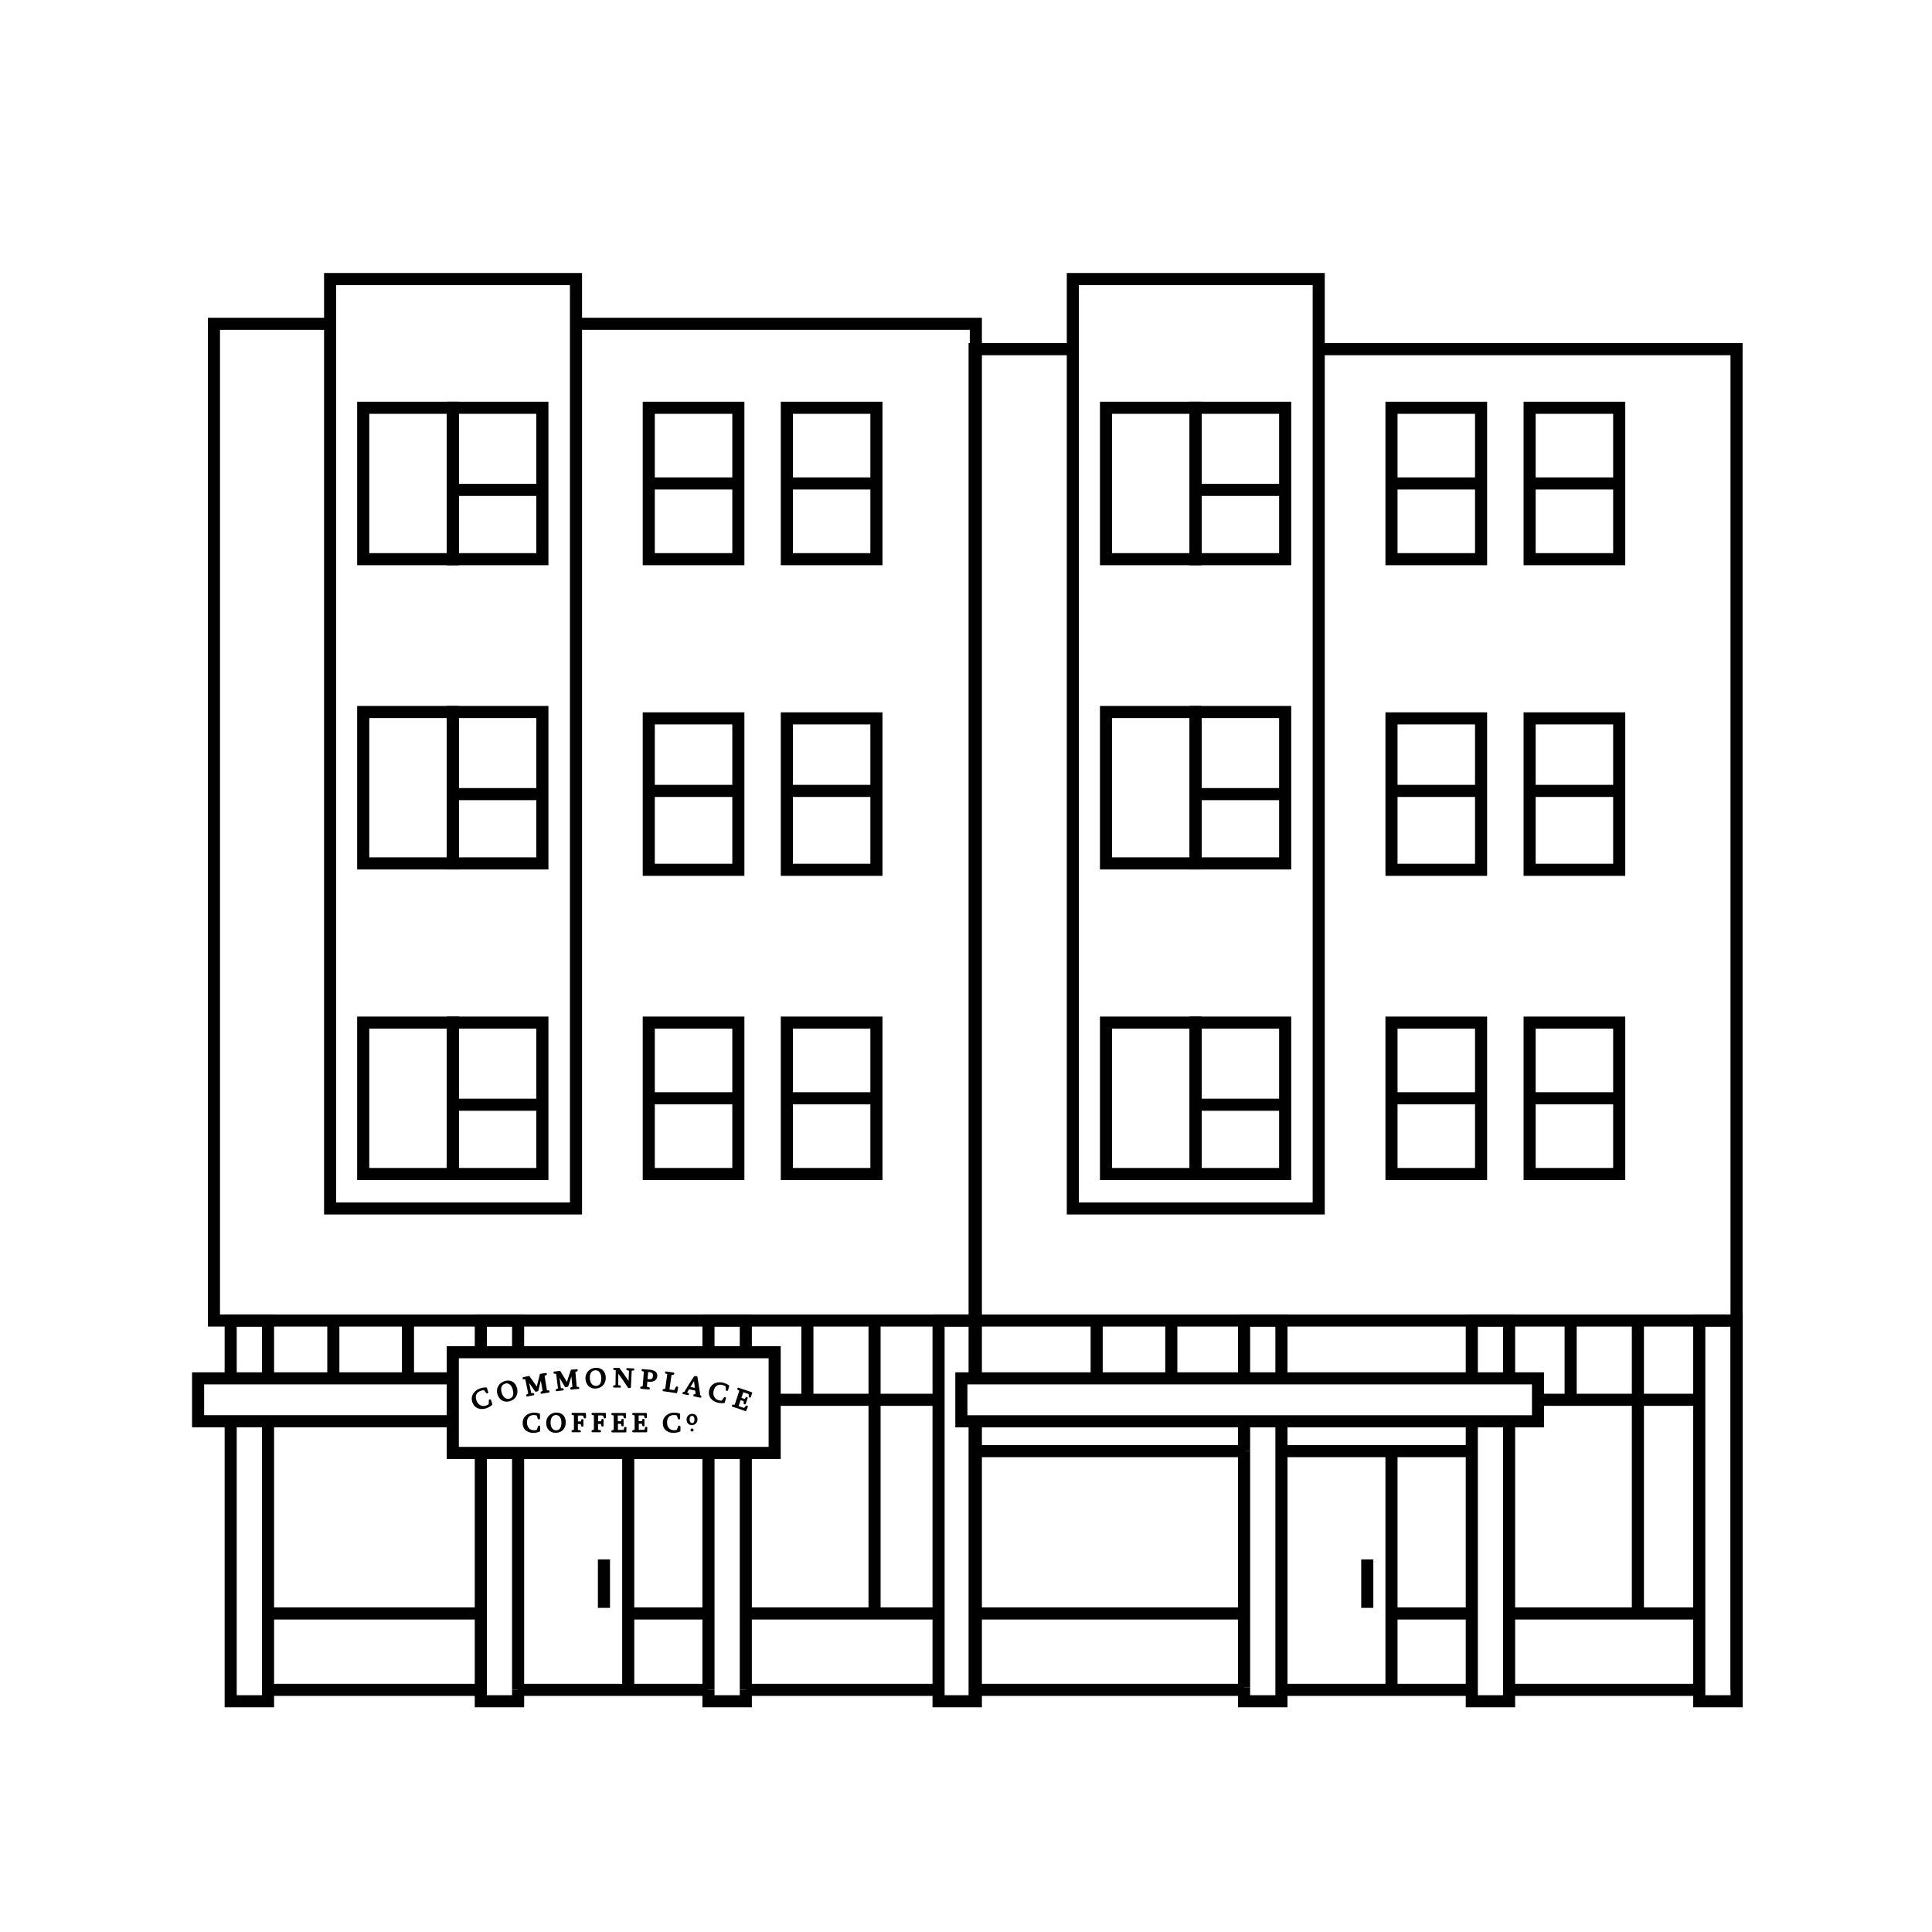 <svg xmlns="http://www.w3.org/2000/svg" xmlns:xlink="http://www.w3.org/1999/xlink" id="Layer_1" x="0px" y="0px" viewBox="0 0 300 300" style="enable-background:new 0 0 300 300;" xml:space="preserve"> <style type="text/css"> .st0{display:none;} .st1{display:inline;} .st2{fill:none;stroke:#231F20;stroke-width:1.641;stroke-miterlimit:10;} .st3{fill-rule:evenodd;clip-rule:evenodd;fill:#FFFFFF;} .st4{display:inline;fill-rule:evenodd;clip-rule:evenodd;fill:none;stroke:#231F20;stroke-width:1.641;stroke-miterlimit:10;} .st5{display:inline;fill:none;stroke:#231F20;stroke-width:1.641;stroke-miterlimit:10;} .st6{fill:none;stroke:#010101;stroke-width:1.966;stroke-miterlimit:10;} .st7{fill-rule:evenodd;clip-rule:evenodd;fill:none;stroke:#010101;stroke-width:1.956;stroke-miterlimit:10;} .st8{fill:none;stroke:#010101;stroke-width:1.956;stroke-miterlimit:10;} .st9{fill:#231F20;} .st10{display:inline;fill:none;stroke:#231F20;stroke-width:1.145;stroke-miterlimit:10;} .st11{fill:none;stroke:#010101;stroke-width:1.879;stroke-miterlimit:10;} .st12{fill:#010101;} </style> <g id="irmc" class="st0"> <g class="st1"> <path class="st2" d="M149.33,216.26"></path> <polyline class="st2" points="149.33,136.82 149.33,126.05 166.96,126.05 166.96,136.82 "></polyline> <path class="st2" d="M166.96,216.81"></path> <polyline class="st2" points="166.96,136.82 166.96,118.26 190.71,118.26 190.71,220.44 "></polyline> <polyline class="st2" points="175.12,152.78 183.63,152.78 183.63,163.17 175.12,163.17 "></polyline> <polyline class="st2" points="153.49,136.82 153.49,131.63 162.5,131.63 162.5,136.82 "></polyline> <polyline class="st2" points="175.12,168.74 183.63,168.74 183.63,179.13 175.12,179.13 "></polyline> <polyline class="st2" points="175.12,184.7 183.63,184.7 183.63,195.09 175.12,195.09 "></polyline> <polyline class="st2" points="41.51,187.97 41.51,136.82 149.33,136.82 "></polyline> <line class="st2" x1="175.12" y1="195.09" x2="175.12" y2="217.61"></line> <line class="st2" x1="175.12" y1="195.77" x2="175.12" y2="203.27"></line> <polyline class="st2" points="162.75,136.82 175.12,136.82 175.12,195.77 "></polyline> <line class="st2" x1="148.37" y1="136.82" x2="162.75" y2="136.82"></line> <line class="st2" x1="94.82" y1="231.47" x2="204.5" y2="231.47"></line> <line class="st2" x1="54.35" y1="231.47" x2="78.4" y2="231.47"></line> <line class="st2" x1="82" y1="257.34" x2="54.35" y2="257.34"></line> <path class="st2" d="M82,257.34"></path> <line class="st2" x1="214.5" y1="257.34" x2="87.32" y2="257.34"></line> <path class="st2" d="M214.5,257.34"></path> <polyline class="st2" points="221.41,231.47 229.51,231.47 229.51,257.34 219.98,257.34 "></polyline> <path class="st2" d="M223,231.47"></path> <path class="st2" d="M205.74,231.47"></path> <polyline class="st2" points="214.5,257.34 181.16,257.34 181.16,243.71 "></polyline> <polyline class="st2" points="135.04,243.71 135.04,257.34 97.28,257.34 97.28,242.23 131.7,242.23 "></polyline> <polyline class="st2" points="176.61,243.71 176.61,257.34 138.85,257.34 138.85,243.64 "></polyline> <line class="st2" x1="147.83" y1="243.43" x2="147.83" y2="256.7"></line> <line class="st2" x1="166.86" y1="243.43" x2="166.86" y2="256.7"></line> <line class="st2" x1="156.96" y1="243.43" x2="156.96" y2="256.7"></line> <line class="st2" x1="188.72" y1="243.43" x2="188.72" y2="256.7"></line> <line class="st2" x1="207.65" y1="243.43" x2="207.75" y2="256.7"></line> <line class="st2" x1="197.84" y1="243.43" x2="197.84" y2="256.7"></line> <polyline class="st2" points="135.04,243.71 131.7,243.71 131.7,242.23 "></polyline> <line class="st2" x1="138.85" y1="243.71" x2="135.04" y2="243.71"></line> <line class="st2" x1="147.83" y1="243.71" x2="138.85" y2="243.71"></line> <polyline class="st2" points="131.7,242.23 131.7,237.4 214.5,237.4 214.5,243.71 147.83,243.71 "></polyline> <rect x="60.21" y="152.78" class="st2" width="12.33" height="10.39"></rect> <rect x="78.77" y="152.78" class="st2" width="12.33" height="10.39"></rect> <rect x="60.21" y="169.48" class="st2" width="12.33" height="10.39"></rect> <rect x="78.77" y="169.48" class="st2" width="12.33" height="10.39"></rect> <rect x="60.21" y="185.81" class="st2" width="12.33" height="10.39"></rect> <rect x="78.77" y="185.81" class="st2" width="12.33" height="10.39"></rect> <rect x="60.21" y="211.61" class="st2" width="12.33" height="10.39"></rect> <rect x="78.77" y="211.61" class="st2" width="12.33" height="10.39"></rect> <polyline class="st2" points="114.77,219.25 114.77,211.61 127.1,211.61 127.1,217.47 "></polyline> <polyline class="st2" points="133.33,216.81 133.33,211.61 145.65,211.61 145.65,216.3 "></polyline> <polyline class="st2" points="82,257.34 54.35,257.34 54.35,242.23 82,242.23 "></polyline> <path class="st2" d="M82,257.34"></path> <polyline class="st2" points="87.32,242.23 92.11,242.23 92.11,257.34 87.32,257.34 "></polyline> <polyline class="st2" points="54.35,231.47 54.35,265.24 30,265.24 30,187.97 54.35,187.97 54.35,231.47 "></polyline> <rect x="229.51" y="187.97" class="st2" width="40.49" height="72.81"></rect> <rect x="229.51" y="179.88" class="st2" width="22.87" height="8.09"></rect> <rect x="229.51" y="242.23" class="st2" width="40.49" height="15.11"></rect> <polyline class="st2" points="87.32,257.34 87.32,265.24 82,265.24 82,235.27 "></polyline> <line class="st2" x1="87.32" y1="233.51" x2="87.32" y2="257.34"></line> <polyline class="st2" points="219.82,257.34 219.82,265.24 214.5,265.24 214.5,234.23 "></polyline> <line class="st2" x1="219.82" y1="235.93" x2="219.82" y2="257.34"></line> <path class="st2" d="M220.69,231.42c-15.33-9.15-41.38-15.17-70.95-15.17c-0.14,0-0.28,0-0.41,0"></path> <path class="st2" d="M219.82,236.16c2.05,0.82,3.92,1.68,5.59,2.58l1.96-2.55c-1.91-1.66-4.15-3.26-6.67-4.77"></path> <path class="st2" d="M214.5,234.23c1.89,0.62,3.66,1.26,5.32,1.92"></path> <path class="st2" d="M204.31,231.42c3.67,0.86,7.07,1.8,10.18,2.81"></path> <path class="st2" d="M175.12,226.97c10.81,0.94,20.7,2.47,29.19,4.46"></path> <path class="st2" d="M166.86,226.37c2.8,0.16,5.56,0.36,8.26,0.59"></path> <path class="st2" d="M149.33,225.89c0.14,0,0.28,0,0.41,0c5.86,0,11.59,0.17,17.12,0.48"></path> <path class="st2" d="M87.32,233.51c15.5-4.66,37.54-7.58,62.01-7.61"></path> <path class="st2" d="M82,235.27c1.67-0.61,3.45-1.2,5.32-1.76"></path> <path class="st2" d="M149.33,216.26c-33.77,0.06-62.9,7.98-76.61,19.42l1.95,2.75c2.15-1.11,4.6-2.17,7.33-3.16"></path> <line class="st2" x1="136.89" y1="234.56" x2="136.89" y2="238.77"></line> <line class="st2" x1="150.91" y1="234.56" x2="150.91" y2="238.77"></line> <line class="st2" x1="143.9" y1="234.56" x2="143.9" y2="238.77"></line> <line class="st2" x1="157.35" y1="234.56" x2="157.35" y2="238.77"></line> <line class="st2" x1="171.37" y1="234.56" x2="171.37" y2="238.77"></line> <line class="st2" x1="164.36" y1="234.56" x2="164.36" y2="238.77"></line> <line class="st2" x1="177.47" y1="234.56" x2="177.47" y2="238.77"></line> <line class="st2" x1="191.48" y1="234.56" x2="191.48" y2="238.77"></line> <line class="st2" x1="184.48" y1="234.56" x2="184.48" y2="238.77"></line> <line class="st2" x1="196.93" y1="234.56" x2="196.93" y2="238.77"></line> <line class="st2" x1="203.04" y1="234.56" x2="203.04" y2="238.77"></line> <line class="st2" x1="210.05" y1="234.56" x2="210.05" y2="238.77"></line> <line class="st2" x1="106.36" y1="242.23" x2="106.36" y2="256.7"></line> <line class="st2" x1="74.03" y1="242.23" x2="74.03" y2="256.7"></line> <line class="st2" x1="63.4" y1="242.23" x2="63.4" y2="256.7"></line> <line class="st2" x1="125.39" y1="242.23" x2="125.39" y2="256.7"></line> <line class="st2" x1="115.48" y1="242.23" x2="115.48" y2="256.7"></line> <rect x="114.77" y="152.78" class="st2" width="12.33" height="10.39"></rect> <rect x="133.33" y="152.78" class="st2" width="12.33" height="10.39"></rect> <rect x="114.77" y="169.48" class="st2" width="12.33" height="10.39"></rect> <rect x="133.33" y="169.48" class="st2" width="12.33" height="10.39"></rect> <rect x="114.77" y="185.81" class="st2" width="12.33" height="10.39"></rect> <rect x="133.33" y="185.81" class="st2" width="12.33" height="10.39"></rect> <rect x="35.34" y="196.21" class="st2" width="12.33" height="10.39"></rect> <rect x="35.34" y="213.28" class="st2" width="12.33" height="10.39"></rect> <rect x="35.34" y="230.35" class="st2" width="12.33" height="10.39"></rect> <rect x="35.34" y="247.43" class="st2" width="12.33" height="10.39"></rect> <line class="st2" x1="229.51" y1="249.47" x2="270" y2="249.47"></line> <line class="st2" x1="249.76" y1="242.23" x2="249.76" y2="256.7"></line> <line class="st2" x1="235.99" y1="242.23" x2="235.99" y2="249.47"></line> <line class="st2" x1="242.3" y1="242.23" x2="242.3" y2="249.47"></line> <line class="st2" x1="255.66" y1="242.23" x2="255.66" y2="248.82"></line> <line class="st2" x1="262.71" y1="242.23" x2="262.71" y2="249.47"></line> <line class="st2" x1="229.51" y1="245.52" x2="270" y2="245.52"></line> </g> <g class="st1"> <line class="st2" x1="191.4" y1="217.61" x2="229.64" y2="217.61"></line> <line class="st3" x1="191.4" y1="217.61" x2="229.64" y2="217.61"></line> </g> <polyline class="st4" points="190.71,136.82 202.87,136.82 202.87,146.85 190.71,146.85 "></polyline> <polyline class="st4" points="205.74,146.85 202.87,146.85 202.87,217.61 "></polyline> <line class="st4" x1="196.79" y1="146.85" x2="196.79" y2="217.61"></line> <line class="st4" x1="197.84" y1="222.2" x2="229.51" y2="222.2"></line> <line class="st4" x1="213.02" y1="227.5" x2="229.51" y2="227.5"></line> <line class="st5" x1="222.95" y1="222.39" x2="222.95" y2="227.17"></line> <line class="st5" x1="215.3" y1="222.39" x2="215.3" y2="227.17"></line> <line class="st5" x1="207.65" y1="222.39" x2="207.65" y2="225.26"></line> <line class="st5" x1="190.44" y1="155.46" x2="202.87" y2="155.46"></line> <line class="st5" x1="190.44" y1="164.22" x2="202.87" y2="164.22"></line> <line class="st5" x1="190.44" y1="172.99" x2="202.87" y2="172.99"></line> <line class="st5" x1="190.44" y1="181.75" x2="202.87" y2="181.75"></line> <line class="st5" x1="190.44" y1="190.52" x2="202.87" y2="190.52"></line> <line class="st5" x1="190.44" y1="199.28" x2="202.87" y2="199.28"></line> <line class="st5" x1="190.44" y1="208.05" x2="202.87" y2="208.05"></line> <line class="st5" x1="220.08" y1="231.1" x2="221.99" y2="231.1"></line> </g> <g id="campus_edge" class="st0"> <g class="st1"> <rect x="31.36" y="109.97" class="st6" width="234.93" height="155.67"></rect> <polyline class="st6" points="95.27,192.33 95.27,166.29 114.05,166.29 114.05,185.62 "></polyline> <polyline class="st6" points="184.32,185.62 184.32,166.29 203.1,166.29 203.1,192.16 "></polyline> <polyline class="st6" points="70.83,206.03 70.83,201.3 149.14,173.56 227.45,201.3 227.45,206.03 "></polyline> <polyline class="st6" points="70.83,206.03 149.14,178.63 227.45,206.03 "></polyline> <g> <line class="st6" x1="70.83" y1="206.03" x2="227.45" y2="206.03"></line> </g> <path class="st7" d="M67.11,206.03H31.36v8.31c4.54-0.59,9.18-0.81,13.93-0.63c7.06,0,13.92,0.74,20.55,2.13h1.27"></path> <rect x="31.36" y="201.13" class="st7" width="39.47" height="4.9"></rect> <rect x="227.45" y="201.13" class="st7" width="38.84" height="4.9"></rect> <path class="st7" d="M230.78,215.84c7.08-1.7,14.42-2.42,22.04-2.13c4.58,0,9.07,0.31,13.47,0.91v-8.59h-35.97"></path> <rect x="67.11" y="206.03" class="st7" width="5.75" height="13.53"></rect> <rect x="67.11" y="219.56" class="st7" width="5.75" height="46.07"></rect> <rect x="224.57" y="219.56" class="st7" width="5.75" height="46.07"></rect> <rect x="224.57" y="206.03" class="st7" width="5.75" height="13.53"></rect> <line class="st6" x1="149.14" y1="178.63" x2="149.14" y2="205.7"></line> <line class="st6" x1="154.88" y1="180.75" x2="154.88" y2="205.7"></line> <line class="st6" x1="160.63" y1="182.65" x2="160.63" y2="205.7"></line> <line class="st6" x1="166.37" y1="184.32" x2="166.37" y2="205.7"></line> <line class="st6" x1="172.11" y1="186.43" x2="172.11" y2="205.7"></line> <line class="st6" x1="177.86" y1="188.5" x2="177.86" y2="205.7"></line> <line class="st6" x1="183.6" y1="190.22" x2="183.6" y2="205.7"></line> <line class="st6" x1="189.35" y1="192.32" x2="189.35" y2="205.7"></line> <line class="st6" x1="195.09" y1="194.99" x2="195.09" y2="205.7"></line> <line class="st6" x1="200.83" y1="197.1" x2="200.83" y2="205.7"></line> <line class="st6" x1="206.58" y1="198.9" x2="206.58" y2="205.7"></line> <line class="st6" x1="212.32" y1="201.13" x2="212.32" y2="205.7"></line> <line class="st6" x1="218.06" y1="203.07" x2="218.06" y2="205.7"></line> <line class="st6" x1="143.68" y1="180.75" x2="143.68" y2="205.7"></line> <line class="st6" x1="137.94" y1="182.65" x2="137.94" y2="205.7"></line> <line class="st6" x1="132.19" y1="184.32" x2="132.19" y2="205.7"></line> <line class="st6" x1="126.45" y1="186.43" x2="126.45" y2="205.7"></line> <line class="st6" x1="120.71" y1="188.5" x2="120.71" y2="205.7"></line> <line class="st6" x1="114.96" y1="190.22" x2="114.96" y2="205.7"></line> <line class="st6" x1="109.22" y1="192.32" x2="109.22" y2="205.7"></line> <line class="st6" x1="103.48" y1="194.99" x2="103.48" y2="205.7"></line> <line class="st6" x1="97.73" y1="197.1" x2="97.73" y2="205.7"></line> <line class="st6" x1="91.99" y1="198.9" x2="91.99" y2="205.7"></line> <line class="st6" x1="86.25" y1="201.13" x2="86.25" y2="205.7"></line> <line class="st6" x1="80.5" y1="203.07" x2="80.5" y2="205.7"></line> <line class="st6" x1="230.59" y1="153.09" x2="266.29" y2="153.09"></line> <line class="st6" x1="215.99" y1="153.09" x2="227.45" y2="153.09"></line> <line class="st6" x1="141.4" y1="153.09" x2="158.72" y2="153.09"></line> <line class="st6" x1="70.54" y1="153.09" x2="84.21" y2="153.09"></line> <line class="st6" x1="31.36" y1="153.09" x2="67.55" y2="153.09"></line> <line class="st6" x1="230.91" y1="155.89" x2="266.29" y2="155.89"></line> <line class="st6" x1="70.54" y1="155.89" x2="227.45" y2="155.89"></line> <line class="st6" x1="31.36" y1="155.89" x2="67.37" y2="155.89"></line> <rect x="28.55" y="106.92" class="st6" width="240" height="3.04"></rect> <rect x="67.37" y="109.97" class="st6" width="3.47" height="91.16"></rect> <rect x="227.45" y="109.97" class="st6" width="3.47" height="91.16"></rect> <rect x="79.87" y="222.1" class="st7" width="73.89" height="43.53"></rect> <rect x="170.08" y="225.15" class="st7" width="40" height="27.33"></rect> <rect x="31.36" y="225.15" class="st7" width="27.48" height="27.33"></rect> <rect x="238.81" y="225.15" class="st7" width="27.48" height="27.33"></rect> <rect x="84.21" y="227.01" class="st7" width="18.41" height="33.28"></rect> <rect x="128.69" y="227.01" class="st7" width="18.41" height="33.28"></rect> <rect x="106.42" y="227.01" class="st7" width="18.41" height="33.28"></rect> <line class="st8" x1="84.21" y1="243.65" x2="102.63" y2="243.65"></line> <line class="st8" x1="106.45" y1="243.65" x2="124.86" y2="243.65"></line> <line class="st8" x1="95.44" y1="178.97" x2="114.05" y2="178.97"></line> <rect x="37.62" y="166.29" class="st6" width="18.77" height="29.43"></rect> <line class="st8" x1="37.79" y1="178.97" x2="56.4" y2="178.97"></line> <line class="st8" x1="184.23" y1="178.97" x2="202.84" y2="178.97"></line> <rect x="240.64" y="166.29" class="st6" width="18.77" height="29.43"></rect> <line class="st8" x1="240.55" y1="178.97" x2="259.16" y2="178.97"></line> <rect x="84.21" y="109.97" class="st6" width="57.18" height="45.92"></rect> <line class="st8" x1="135.23" y1="132.6" x2="141.4" y2="132.6"></line> <line class="st8" x1="108.72" y1="132.6" x2="116.62" y2="132.6"></line> <line class="st8" x1="84.05" y1="132.6" x2="90.11" y2="132.6"></line> <line class="st8" x1="135.23" y1="128" x2="141.4" y2="128"></line> <line class="st8" x1="108.47" y1="128" x2="116.46" y2="128"></line> <line class="st8" x1="84.05" y1="128" x2="138.98" y2="128"></line> <line class="st8" x1="135.23" y1="123.41" x2="141.4" y2="123.41"></line> <line class="st8" x1="108.72" y1="123.41" x2="116.62" y2="123.41"></line> <line class="st8" x1="84.05" y1="123.41" x2="90.11" y2="123.41"></line> <line class="st8" x1="135.23" y1="118.81" x2="141.4" y2="118.81"></line> <line class="st8" x1="108.72" y1="118.81" x2="116.46" y2="118.81"></line> <line class="st8" x1="84.05" y1="118.81" x2="90.11" y2="118.81"></line> <line class="st8" x1="84.05" y1="114.21" x2="141.4" y2="114.21"></line> <line class="st8" x1="135.23" y1="137.2" x2="141.4" y2="137.2"></line> <line class="st8" x1="109.03" y1="137.2" x2="116.62" y2="137.2"></line> <line class="st8" x1="84.05" y1="137.2" x2="90.11" y2="137.2"></line> <line class="st8" x1="135.23" y1="141.8" x2="141.4" y2="141.8"></line> <line class="st8" x1="108.72" y1="141.8" x2="116.46" y2="141.8"></line> <line class="st8" x1="84.05" y1="141.8" x2="90.11" y2="141.8"></line> <line class="st8" x1="84.05" y1="146.4" x2="141.4" y2="146.4"></line> <line class="st8" x1="84.05" y1="151" x2="141.4" y2="151"></line> <rect x="89.95" y="115.04" class="st8" width="18.77" height="29.43"></rect> <rect x="116.46" y="115.04" class="st8" width="18.77" height="29.43"></rect> <rect x="158.72" y="109.97" class="st6" width="57.18" height="45.92"></rect> <line class="st8" x1="209.74" y1="132.6" x2="215.99" y2="132.6"></line> <line class="st8" x1="183.23" y1="132.6" x2="190.97" y2="132.6"></line> <line class="st8" x1="158.64" y1="132.6" x2="164.45" y2="132.6"></line> <line class="st8" x1="158.64" y1="128" x2="215.99" y2="128"></line> <line class="st8" x1="209.74" y1="123.41" x2="215.99" y2="123.41"></line> <line class="st8" x1="183.03" y1="123.41" x2="191.13" y2="123.41"></line> <path class="st8" d="M183.03,123.41"></path> <line class="st8" x1="158.64" y1="123.41" x2="163.85" y2="123.41"></line> <line class="st8" x1="209.74" y1="118.81" x2="215.99" y2="118.81"></line> <line class="st8" x1="183.03" y1="118.81" x2="190.97" y2="118.81"></line> <line class="st8" x1="158.64" y1="118.81" x2="163.85" y2="118.81"></line> <line class="st8" x1="158.64" y1="114.21" x2="215.99" y2="114.21"></line> <line class="st8" x1="209.74" y1="137.2" x2="215.99" y2="137.2"></line> <line class="st8" x1="183.23" y1="137.2" x2="191.13" y2="137.2"></line> <line class="st8" x1="158.64" y1="137.2" x2="164.45" y2="137.2"></line> <line class="st8" x1="209.74" y1="141.8" x2="215.99" y2="141.8"></line> <line class="st8" x1="183.23" y1="141.8" x2="190.97" y2="141.8"></line> <line class="st8" x1="158.64" y1="141.8" x2="164.45" y2="141.8"></line> <line class="st8" x1="158.64" y1="146.4" x2="215.99" y2="146.4"></line> <line class="st8" x1="158.64" y1="151" x2="215.99" y2="151"></line> <polyline class="st8" points="183.23,132.6 183.23,144.47 164.45,144.47 164.45,132.6 "></polyline> <line class="st8" x1="183.23" y1="123.41" x2="183.23" y2="132.6"></line> <polyline class="st8" points="164.45,123.41 164.45,115.04 183.23,115.04 183.23,123.41 "></polyline> <line class="st8" x1="164.45" y1="132.6" x2="164.45" y2="123.41"></line> <line class="st8" x1="164.62" y1="127.72" x2="183.23" y2="127.72"></line> <polyline class="st8" points="209.74,132.6 209.74,144.47 190.97,144.47 190.97,132.6 "></polyline> <line class="st8" x1="209.74" y1="123.41" x2="209.74" y2="132.6"></line> <polyline class="st8" points="190.97,123.41 190.97,115.04 209.74,115.04 209.74,123.41 "></polyline> <line class="st8" x1="190.97" y1="132.6" x2="190.97" y2="123.41"></line> <line class="st8" x1="191.13" y1="127.72" x2="209.74" y2="127.72"></line> <line class="st8" x1="52.41" y1="225.15" x2="52.41" y2="252.48"></line> <line class="st8" x1="44.99" y1="225.15" x2="44.99" y2="252.48"></line> <line class="st8" x1="37.57" y1="225.15" x2="37.57" y2="252.48"></line> <line class="st8" x1="260.17" y1="225.15" x2="260.17" y2="252.48"></line> <line class="st8" x1="252.75" y1="225.15" x2="252.75" y2="252.48"></line> <line class="st8" x1="245.33" y1="225.15" x2="245.33" y2="252.48"></line> <line class="st8" x1="59.02" y1="233.77" x2="31.36" y2="233.77"></line> <line class="st8" x1="59.02" y1="242.6" x2="31.36" y2="242.6"></line> <line class="st8" x1="266.54" y1="233.77" x2="238.89" y2="233.77"></line> <line class="st8" x1="266.54" y1="242.6" x2="238.89" y2="242.6"></line> <line class="st6" x1="170.08" y1="236.31" x2="210.09" y2="236.31"></line> </g> <g class="st1"> <path class="st9" d="M152.7,189.24c0.12-0.48-0.2-0.53-0.47-0.46c-0.27,0.07-2.46,0.4-3.16,2.71c-0.25,0.82,0.16,1.6-0.16,1.84 c-0.54,0.4-1.06-1.42-1.67-1.16c-0.44,0.18-0.76,2.65,0.56,4.32c0.96,1.22,3.11,2.02,3.58,1.51c0.46-0.52-1.43-1.38-1.39-1.97 c0.03-0.53,0.29-0.13,0.43-0.76c0.18-0.83,1.53,0.79,2.12,0.19c0.29-0.29-0.59-1.11-0.22-1.48c0.19-0.19,1.34,0.47,1.58,1.91 c0.17,1.02,0.94,0.9,1.32,0.19c0.61-1.11,0.78-2.93,0.04-4.51c-0.34-0.73-0.69-0.67-0.86-0.17s-0.2,1.22-0.49,1.31 C153.45,192.85,152.15,191.43,152.7,189.24L152.7,189.24z"></path> <path class="st9" d="M149.45,203.34c4.29,0,8.09-2.51,9.74-6.18l0,0c0.04-0.09,0.07-0.18,0.07-0.28c0-0.38-0.31-0.68-0.68-0.68 c-0.29,0-0.53,0.18-0.63,0.43l0,0c-1.29,2.42-4.51,3.88-6.65,3.88c-3.97,0-7.54-3.51-7.54-8.14c0-4.63,3.57-8.38,7.54-8.38 c0.74,0,1.07,0.13,1.18,0.13c0.38,0,0.68-0.31,0.68-0.68c0-0.27-0.16-0.49-0.38-0.61l0,0c0,0-0.01,0-0.01-0.01 c-0.02-0.01-0.04-0.01-0.06-0.02c-0.97-0.42-2.17-0.56-3.24-0.56c-5.83,0-10.55,4.72-10.55,10.55S143.62,203.34,149.45,203.34 L149.45,203.34z"></path> <path class="st9" d="M154.73,184.86c0.26,0.37,0.41,0.6,0.22,1.06v0.01c-0.14,0.23-0.22,0.48-0.22,0.76 c0,0.81,0.66,1.47,1.47,1.47c0.81,0,1.47-0.66,1.47-1.47c0,0,0-1.98-2.15-2.91c0,0-0.01-0.01-0.01-0.01c0,0,0,0,0,0l0,0 c-0.08-0.03-0.16-0.05-0.26-0.05c-0.38,0-0.68,0.31-0.68,0.68C154.56,184.58,154.63,184.73,154.73,184.86L154.73,184.86 L154.73,184.86z"></path> </g> </g> <g class="st0"> <path class="st10" d="M250.84,221.47h17.3c0,0-11.44-23.65-23.65-31.66c-12.21-8.01-16.78-17.17-37-12.21s-23.18-5.34-34.1-0.76 c-10.92,4.58-23.88,25.18-41.81,17.93S104.11,181.8,90,186.38s-23.65,16.78-33.19,15.64s-26.7,19.45-26.7,19.45h19.22"></path> <path class="st10" d="M254.9,221.33c-5.77-8.78-20.14-27.32-47.3-43.92"></path> <path class="st10" d="M233.34,214.56c-8.22-10.27-22.97-24.84-47.28-37.41"></path> <path class="st10" d="M184.39,214.56c-7.69-10.01-16.92-18.75-27.37-25.88"></path> <path class="st10" d="M165.98,209.56c-4.36-4.78-10.08-10.03-17.59-15.39"></path> <path class="st10" d="M130.59,209.56c7.57-3.56,16.18-6.79,25.57-8.95"></path> <path class="st10" d="M220.03,214.46c-13.92-15.23-30.83-27.47-49.71-35.95"></path> <path class="st10" d="M103.21,209.7c9.91-4.95,22.44-9.93,37.34-13.31"></path> <path class="st10" d="M76.64,193.17c11.08,3.01,23.65,7.19,34.58,12.79"></path> <path class="st10" d="M100.92,210.86"></path> <path class="st10" d="M69.08,197.66c10.42,2.49,20.42,6.51,29.67,11.91"></path> <path class="st10" d="M70.43,209.97c-5.93-1.78-13.37-4.05-22.35-5.07"></path> <path class="st10" d="M56.19,210.86c-5.06-1.02-10.1-1.56-14.46-1.17"></path> <path class="st10" d="M128.43,199.97c0,0-8.52-7.79-36.69-14.1"></path> <line class="st10" x1="177.41" y1="235.91" x2="176.81" y2="235.91"></line> <polyline class="st10" points="177.41,232.61 257.99,232.61 257.99,235.91 177.41,235.91 "></polyline> <polyline class="st10" points="184.01,214.56 246.29,214.56 257.99,232.35 177.25,232.35 "></polyline> <line class="st10" x1="170.9" y1="214.56" x2="184.01" y2="214.56"></line> <polyline class="st10" points="48.32,261.55 48.32,231.06 177.25,231.06 177.25,260.43 "></polyline> <line class="st10" x1="78.29" y1="263.32" x2="50.35" y2="263.32"></line> <line class="st10" x1="110.53" y1="263.32" x2="80.74" y2="263.32"></line> <line class="st10" x1="144.92" y1="263.32" x2="112.78" y2="263.32"></line> <line class="st10" x1="175.22" y1="263.32" x2="147" y2="263.32"></line> <path class="st10" d="M167.33,250.13"></path> <line class="st10" x1="147" y1="250.13" x2="154.36" y2="250.13"></line> <path class="st10" d="M147,250.13"></path> <line class="st10" x1="137.57" y1="250.13" x2="144.92" y2="250.13"></line> <line class="st10" x1="112.78" y1="250.13" x2="120.03" y2="250.13"></line> <line class="st10" x1="103.63" y1="250.13" x2="110.53" y2="250.13"></line> <path class="st10" d="M103.63,250.13"></path> <line class="st10" x1="80.96" y1="250.13" x2="86.08" y2="250.13"></line> <path class="st10" d="M80.96,250.13"></path> <line class="st10" x1="76.01" y1="250.13" x2="78.71" y2="250.13"></line> <path class="st10" d="M76.01,250.13"></path> <line class="st10" x1="50.35" y1="250.13" x2="53.33" y2="250.13"></line> <line class="st10" x1="176.79" y1="223.54" x2="177.86" y2="214.46"></line> <rect x="48.32" y="231.06" class="st10" width="128.93" height="3.2"></rect> <path class="st10" d="M199.87,260.43"></path> <line class="st10" x1="228.14" y1="260.43" x2="201.84" y2="260.43"></line> <line class="st10" x1="252.65" y1="260.43" x2="230.17" y2="260.43"></line> <polyline class="st10" points="199.87,260.43 177.25,260.43 177.25,235.92 254.68,235.92 254.68,258.36 "></polyline> <line class="st10" x1="230.17" y1="246.54" x2="252.65" y2="246.54"></line> <path class="st10" d="M230.17,246.54"></path> <line class="st10" x1="202.19" y1="246.54" x2="228.14" y2="246.54"></line> <path class="st10" d="M202.19,246.54"></path> <polyline class="st10" points="199.87,260.43 177.25,260.43 177.25,246.54 199.87,246.54 "></polyline> <line class="st10" x1="252.65" y1="260.43" x2="201.84" y2="260.43"></line> <rect x="45.39" y="227.75" class="st10" width="134.02" height="3.3"></rect> <polyline class="st10" points="170.84,214.46 179.41,227.49 45.39,227.49 57.09,209.7 167.71,209.7 170.84,214.46 "></polyline> <polygon class="st10" points="80.86,237.33 78.71,237.33 76.66,234.59 82.91,234.59 "></polygon> <rect x="78.71" y="237.33" class="st10" width="2.03" height="28.25"></rect> <polygon class="st10" points="147.07,237.33 144.92,237.33 142.87,234.59 149.12,234.59 "></polygon> <polygon class="st10" points="230.23,238.91 228.08,238.91 226.02,236.17 232.28,236.17 "></polygon> <rect x="144.92" y="237.33" class="st10" width="2.03" height="28.25"></rect> <polygon class="st10" points="112.68,237.33 110.53,237.33 108.48,234.59 114.73,234.59 "></polygon> <rect x="110.53" y="237.33" class="st10" width="2.03" height="28.25"></rect> <polyline class="st10" points="48.32,237.33 50.35,237.33 50.35,265.58 48.32,265.58 48.32,250.13 "></polyline> <rect x="175.22" y="237.33" class="st10" width="2.03" height="28.25"></rect> <line class="st10" x1="52.32" y1="234.26" x2="50.35" y2="237.33"></line> <line class="st10" x1="172.86" y1="234.26" x2="175.22" y2="237.33"></line> <polyline class="st10" points="254.68,259.23 254.68,263.32 252.65,263.32 252.65,238.86 254.68,238.86 254.68,259.23 "></polyline> <rect x="228.14" y="238.86" class="st10" width="2.03" height="24.46"></rect> <polygon class="st10" points="201.96,238.91 199.81,238.91 197.76,236.17 204.01,236.17 "></polygon> <rect x="199.87" y="238.86" class="st10" width="2.03" height="24.46"></rect> <line class="st10" x1="250.29" y1="235.79" x2="252.65" y2="238.86"></line> <rect x="120.03" y="238.69" class="st10" width="17.55" height="13.92"></rect> <rect x="86.08" y="238.69" class="st10" width="17.55" height="13.92"></rect> <rect x="154.36" y="238.69" class="st10" width="12.97" height="24.41"></rect> <rect x="53.33" y="238.69" class="st10" width="22.68" height="24.41"></rect> <line class="st10" x1="128.8" y1="238.69" x2="128.8" y2="252.23"></line> <line class="st10" x1="94.85" y1="238.69" x2="94.85" y2="252.61"></line> <rect x="56.71" y="242.31" class="st10" width="6.36" height="5.15"></rect> <rect x="66.24" y="242.31" class="st10" width="6.36" height="5.15"></rect> <rect x="157.22" y="241.74" class="st10" width="7.25" height="13.35"></rect> <line class="st10" x1="53.85" y1="227.49" x2="62.89" y2="209.7"></line> <line class="st10" x1="62.89" y1="227.49" x2="70.53" y2="209.7"></line> <line class="st10" x1="71.93" y1="227.49" x2="78.18" y2="209.7"></line> <line class="st10" x1="80.96" y1="227.49" x2="85.83" y2="209.7"></line> <line class="st10" x1="90" y1="227.49" x2="93.47" y2="209.7"></line> <line class="st10" x1="99.03" y1="227.49" x2="101.12" y2="209.7"></line> <line class="st10" x1="108.07" y1="227.49" x2="108.77" y2="209.7"></line> <line class="st10" x1="117.11" y1="227.49" x2="116.41" y2="209.7"></line> <line class="st10" x1="126.15" y1="227.49" x2="124.06" y2="209.7"></line> <line class="st10" x1="135.19" y1="227.49" x2="131.71" y2="209.7"></line> <line class="st10" x1="144.22" y1="227.49" x2="139.36" y2="209.7"></line> <line class="st10" x1="153.26" y1="227.49" x2="147" y2="209.7"></line> <line class="st10" x1="162.3" y1="227.49" x2="154.65" y2="209.7"></line> <line class="st10" x1="171.33" y1="227.49" x2="162.3" y2="209.7"></line> <line class="st10" x1="184.81" y1="232.26" x2="185.51" y2="214.46"></line> <line class="st10" x1="193.85" y1="232.26" x2="193.15" y2="214.46"></line> <line class="st10" x1="202.89" y1="232.26" x2="200.8" y2="214.46"></line> <line class="st10" x1="211.93" y1="232.26" x2="208.45" y2="214.46"></line> <line class="st10" x1="220.96" y1="232.26" x2="216.09" y2="214.46"></line> <line class="st10" x1="230" y1="232.26" x2="223.74" y2="214.46"></line> <line class="st10" x1="239.03" y1="232.26" x2="231.39" y2="214.46"></line> <line class="st10" x1="248.07" y1="232.26" x2="239.03" y2="214.46"></line> </g> <g> <line class="st11" x1="74.66" y1="262.4" x2="42.03" y2="262.4"></line> <line class="st11" x1="110.01" y1="262.4" x2="80.45" y2="262.4"></line> <line class="st11" x1="145.74" y1="262.4" x2="115.81" y2="262.4"></line> <polyline class="st11" points="89.44,50.28 151.53,50.28 151.53,205.05 33.22,205.05 33.22,50.28 51.26,50.28 "></polyline> <polyline class="st11" points="151.34,214.03 151.34,54.22 166.59,54.22 "></polyline> <polyline class="st11" points="193.18,262.4 151.34,262.4 151.34,220.69 "></polyline> <line class="st11" x1="227.96" y1="262.4" x2="198.98" y2="262.4"></line> <line class="st11" x1="263.86" y1="262.4" x2="234.33" y2="262.4"></line> <path class="st11" d="M263.86,262.4"></path> <polyline class="st11" points="204.77,54.22 269.65,54.22 269.65,262.4 "></polyline> <rect x="51.26" y="43.33" class="st11" width="38.18" height="144.32"></rect> <rect x="100.74" y="63.32" class="st11" width="13.91" height="23.51"></rect> <rect x="122.18" y="63.32" class="st11" width="13.91" height="23.51"></rect> <rect x="56.4" y="63.32" class="st11" width="13.91" height="23.51"></rect> <rect x="70.31" y="63.32" class="st11" width="13.91" height="23.51"></rect> <rect x="100.74" y="111.55" class="st11" width="13.91" height="23.51"></rect> <rect x="122.18" y="111.55" class="st11" width="13.91" height="23.51"></rect> <rect x="100.74" y="158.79" class="st11" width="13.91" height="23.51"></rect> <rect x="122.18" y="158.79" class="st11" width="13.91" height="23.51"></rect> <line class="st11" x1="70.31" y1="76.07" x2="84.22" y2="76.07"></line> <rect x="56.4" y="110.56" class="st11" width="13.91" height="23.51"></rect> <rect x="70.31" y="110.56" class="st11" width="13.91" height="23.51"></rect> <line class="st11" x1="70.31" y1="123.31" x2="84.22" y2="123.31"></line> <rect x="56.4" y="158.79" class="st11" width="13.91" height="23.51"></rect> <rect x="70.31" y="158.79" class="st11" width="13.91" height="23.51"></rect> <line class="st11" x1="70.31" y1="171.54" x2="84.22" y2="171.54"></line> <polyline class="st11" points="35.82,213.53 35.82,205.05 41.62,205.05 41.62,214.03 "></polyline> <path class="st11" d="M35.82,213.53"></path> <polyline class="st11" points="41.62,220.69 41.62,264.17 35.82,264.17 35.82,220.69 "></polyline> <polyline class="st11" points="74.66,209.97 74.66,205.05 80.45,205.05 80.45,209.97 "></polyline> <polyline class="st11" points="80.45,262.4 80.45,264.17 74.66,264.17 74.66,225.61 "></polyline> <line class="st11" x1="80.45" y1="225.61" x2="80.45" y2="262.4"></line> <line class="st11" x1="110.01" y1="262.4" x2="110.01" y2="225.61"></line> <polyline class="st11" points="115.81,262.4 115.81,264.17 110.01,264.17 110.01,262.4 "></polyline> <line class="st11" x1="115.81" y1="225.33" x2="115.81" y2="262.4"></line> <path class="st11" d="M115.81,225.33"></path> <polyline class="st11" points="110.01,209.97 110.01,205.05 115.81,205.05 115.81,209.54 "></polyline> <line class="st11" x1="151.53" y1="220.69" x2="151.53" y2="262.4"></line> <polyline class="st11" points="151.53,262.4 151.53,264.17 145.74,264.17 145.74,205.05 151.53,205.05 151.53,214.03 "></polyline> <rect x="263.86" y="205.05" class="st11" width="5.8" height="59.12"></rect> <polyline class="st11" points="70.31,220.69 30.76,220.69 30.76,214.03 70.31,214.03 "></polyline> <polyline class="st11" points="109.43,209.97 120.29,209.97 120.29,225.61 70.31,225.61 70.31,209.97 109.43,209.97 "></polyline> <line class="st11" x1="101.03" y1="75.07" x2="114.65" y2="75.07"></line> <line class="st11" x1="122.18" y1="75.07" x2="135.8" y2="75.07"></line> <line class="st11" x1="101.03" y1="122.81" x2="114.65" y2="122.81"></line> <line class="st11" x1="122.18" y1="122.81" x2="135.8" y2="122.81"></line> <line class="st11" x1="101.03" y1="170.54" x2="114.65" y2="170.54"></line> <line class="st11" x1="122.18" y1="170.54" x2="135.8" y2="170.54"></line> <rect x="166.59" y="43.33" class="st11" width="38.18" height="144.32"></rect> <rect x="216.07" y="63.32" class="st11" width="13.91" height="23.51"></rect> <rect x="237.52" y="63.32" class="st11" width="13.91" height="23.51"></rect> <rect x="171.74" y="63.32" class="st11" width="13.91" height="23.51"></rect> <rect x="185.65" y="63.32" class="st11" width="13.91" height="23.51"></rect> <rect x="216.07" y="111.55" class="st11" width="13.91" height="23.51"></rect> <rect x="237.52" y="111.55" class="st11" width="13.91" height="23.51"></rect> <rect x="216.07" y="158.79" class="st11" width="13.91" height="23.51"></rect> <rect x="237.52" y="158.79" class="st11" width="13.91" height="23.51"></rect> <line class="st11" x1="185.65" y1="76.07" x2="199.56" y2="76.07"></line> <rect x="171.74" y="110.56" class="st11" width="13.91" height="23.51"></rect> <rect x="185.65" y="110.56" class="st11" width="13.91" height="23.51"></rect> <line class="st11" x1="185.65" y1="123.31" x2="199.56" y2="123.31"></line> <rect x="171.74" y="158.79" class="st11" width="13.91" height="23.51"></rect> <rect x="185.65" y="158.79" class="st11" width="13.91" height="23.51"></rect> <line class="st11" x1="185.65" y1="171.54" x2="199.56" y2="171.54"></line> <line class="st11" x1="216.36" y1="75.07" x2="229.98" y2="75.07"></line> <line class="st11" x1="237.52" y1="75.07" x2="251.14" y2="75.07"></line> <line class="st11" x1="216.36" y1="122.81" x2="229.98" y2="122.81"></line> <line class="st11" x1="237.52" y1="122.81" x2="251.14" y2="122.81"></line> <line class="st11" x1="216.36" y1="170.54" x2="229.98" y2="170.54"></line> <line class="st11" x1="237.52" y1="170.54" x2="251.14" y2="170.54"></line> <line class="st11" x1="41.62" y1="250.54" x2="74.66" y2="250.54"></line> <line class="st11" x1="115.81" y1="250.54" x2="145.94" y2="250.54"></line> <line class="st11" x1="97.55" y1="225.61" x2="97.55" y2="262.4"></line> <line class="st11" x1="109.43" y1="250.54" x2="97.55" y2="250.54"></line> <line class="st11" x1="93.78" y1="242.14" x2="93.78" y2="249.67"></line> <line class="st11" x1="120.29" y1="217.36" x2="145.74" y2="217.36"></line> <line class="st11" x1="135.8" y1="205.05" x2="135.8" y2="250.54"></line> <line class="st11" x1="125.37" y1="205.05" x2="125.37" y2="217.36"></line> <line class="st11" x1="51.76" y1="205.05" x2="51.76" y2="214.03"></line> <line class="st11" x1="198.98" y1="225.33" x2="227.96" y2="225.33"></line> <path class="st11" d="M198.98,225.33"></path> <line class="st11" x1="151.53" y1="225.33" x2="193.47" y2="225.33"></line> <line class="st11" x1="63.35" y1="205.05" x2="63.35" y2="214.03"></line> <line class="st11" x1="193.18" y1="225.33" x2="193.18" y2="220.69"></line> <line class="st11" x1="193.18" y1="261.99" x2="193.18" y2="225.33"></line> <polyline class="st11" points="198.98,220.69 198.98,264.17 193.18,264.17 193.18,261.99 "></polyline> <polyline class="st11" points="193.18,214.03 193.18,205.05 198.98,205.05 198.98,213.53 "></polyline> <polyline class="st11" points="234.33,220.69 234.33,264.17 228.54,264.17 228.54,220.69 "></polyline> <path class="st11" d="M234.33,220.69"></path> <polyline class="st11" points="228.54,214.03 228.54,205.05 234.33,205.05 234.33,214.03 "></polyline> <rect x="149.28" y="214.03" class="st11" width="89.54" height="6.67"></rect> <line class="st11" x1="151.53" y1="250.54" x2="193.18" y2="250.54"></line> <line class="st11" x1="234.33" y1="250.54" x2="264.46" y2="250.54"></line> <line class="st11" x1="216.07" y1="225.61" x2="216.07" y2="262.4"></line> <line class="st11" x1="227.96" y1="250.54" x2="216.07" y2="250.54"></line> <line class="st11" x1="212.31" y1="242.14" x2="212.31" y2="249.67"></line> <line class="st11" x1="238.82" y1="217.36" x2="264.26" y2="217.36"></line> <line class="st11" x1="254.33" y1="205.05" x2="254.33" y2="250.54"></line> <line class="st11" x1="243.89" y1="205.05" x2="243.89" y2="217.36"></line> <line class="st11" x1="170.29" y1="205.05" x2="170.29" y2="214.03"></line> <line class="st11" x1="181.88" y1="205.05" x2="181.88" y2="214.03"></line> <line class="st11" x1="151.53" y1="205.05" x2="269.65" y2="205.05"></line> </g> <g> <path class="st12" d="M76.23,217.37c-0.02-0.06-0.08-0.09-0.14-0.08L76,217.31c-0.05,0.01-0.09,0.06-0.09,0.11 c-0.01,0.25-0.02,0.39-0.03,0.63c-0.11,0.09-0.26,0.16-0.43,0.21c-0.64,0.21-1.23-0.12-1.47-0.81c-0.13-0.37-0.13-0.69,0-0.95 c0.12-0.25,0.36-0.43,0.68-0.54c0.2-0.07,0.37-0.1,0.5-0.09c0.13,0.17,0.21,0.27,0.36,0.46c0.03,0.04,0.09,0.06,0.14,0.04 l0.09-0.04c0.06-0.02,0.08-0.09,0.07-0.15l-0.21-0.66c-0.02-0.05-0.06-0.08-0.11-0.08h0c-0.2,0-0.5,0-0.92,0.14 c-0.53,0.17-0.96,0.53-1.18,0.97c-0.18,0.37-0.2,0.79-0.05,1.2c0.27,0.77,0.87,1.04,1.46,1.04c0.23,0,0.47-0.04,0.68-0.11 c0.33-0.11,0.63-0.28,0.92-0.52c0.04-0.03,0.05-0.08,0.04-0.13L76.23,217.37z"></path> <path class="st12" d="M80.3,215.61c-0.11-0.48-0.35-0.84-0.69-1.05c-0.33-0.2-0.73-0.24-1.17-0.13c-0.46,0.12-0.85,0.41-1.07,0.8 c-0.21,0.36-0.26,0.8-0.14,1.22c0.22,0.76,0.76,1.2,1.45,1.2c0.15,0,0.3-0.02,0.45-0.06C80.03,217.35,80.52,216.54,80.3,215.61z M77.89,216.24c-0.12-0.42-0.1-0.76,0.04-1.01c0.14-0.24,0.37-0.34,0.54-0.39c0.21-0.06,0.41-0.03,0.6,0.08 c0.26,0.16,0.46,0.47,0.56,0.89c0.19,0.77,0.01,1.24-0.54,1.38C78.57,217.32,78.09,216.94,77.89,216.24z"></path> <path class="st12" d="M81.15,214.08c0.01,0.06,0.06,0.1,0.12,0.09l0.29-0.01l0.46,2.21c0,0.02,0.01,0.03,0.01,0.03 c-0.01,0-0.02,0.01-0.04,0.02l-0.22,0.12c-0.05,0.03-0.07,0.08-0.06,0.13l0.02,0.09c0.01,0.06,0.06,0.09,0.12,0.09 c0.01,0,0.02,0,0.03,0c0.39-0.08,0.58-0.12,0.97-0.2c0.03-0.01,0.06-0.02,0.08-0.05c0.02-0.03,0.02-0.06,0.02-0.09l-0.02-0.09 c-0.01-0.06-0.06-0.09-0.12-0.1l-0.32,0.01l-0.33-1.6c0.32,0.44,0.55,0.78,0.93,1.33c0.03,0.04,0.08,0.06,0.13,0.05l0.3-0.09 c0.04-0.01,0.07-0.05,0.08-0.09c0.15-0.64,0.24-1.03,0.38-1.55l0.27,1.56c0,0.02,0,0.03,0.01,0.03c-0.01,0-0.02,0.01-0.04,0.02 l-0.22,0.11c-0.05,0.02-0.07,0.08-0.06,0.13l0.02,0.09c0.01,0.07,0.07,0.11,0.14,0.1c0.45-0.08,0.67-0.12,1.13-0.19 c0.07-0.01,0.11-0.07,0.1-0.14l-0.01-0.09c-0.01-0.06-0.06-0.1-0.12-0.1l-0.27-0.01l-0.37-2.24c0-0.01,0-0.02,0-0.02 c0.01,0,0.02-0.01,0.04-0.02c0,0,0,0,0,0l0.24-0.1c0.05-0.02,0.08-0.07,0.07-0.13l-0.01-0.09c-0.01-0.03-0.02-0.06-0.05-0.08 c-0.03-0.02-0.06-0.03-0.09-0.02c-0.34,0.05-0.5,0.08-0.84,0.14c-0.05,0.01-0.08,0.04-0.1,0.09c-0.2,0.77-0.3,1.19-0.47,1.88 c-0.41-0.59-0.66-0.95-1.12-1.59c-0.03-0.04-0.07-0.06-0.12-0.05c-0.34,0.07-0.51,0.1-0.85,0.18c-0.03,0.01-0.06,0.03-0.08,0.05 c-0.02,0.03-0.02,0.06-0.02,0.09L81.15,214.08z"></path> <path class="st12" d="M89.91,215.65c0.02-0.02,0.03-0.06,0.03-0.09l-0.01-0.09c0-0.06-0.05-0.1-0.11-0.11l-0.27-0.03l-0.2-2.26 c0-0.01,0-0.02,0-0.03c0.01,0,0.02-0.01,0.04-0.02l0,0l0.24-0.09c0.05-0.02,0.08-0.07,0.08-0.12l-0.01-0.09 c0-0.03-0.02-0.06-0.04-0.08c-0.02-0.02-0.05-0.03-0.09-0.03c-0.34,0.03-0.51,0.04-0.84,0.07c-0.05,0-0.09,0.04-0.1,0.08 c-0.26,0.75-0.39,1.16-0.6,1.84c-0.36-0.62-0.58-0.99-1-1.67c-0.02-0.04-0.07-0.06-0.12-0.06c-0.34,0.04-0.51,0.06-0.86,0.11 c-0.03,0-0.06,0.02-0.08,0.05c-0.02,0.03-0.03,0.06-0.02,0.09l0.01,0.09c0.01,0.06,0.06,0.1,0.11,0.1l0.28,0.01l0.29,2.24 c0,0.02,0,0.03,0,0.03c-0.01,0-0.02,0.01-0.04,0.02l-0.23,0.1c-0.05,0.02-0.08,0.07-0.07,0.13l0.01,0.09 c0,0.03,0.02,0.06,0.05,0.08c0.02,0.02,0.05,0.02,0.07,0.02l0.02,0c0.39-0.05,0.59-0.08,0.98-0.13c0.07-0.01,0.11-0.07,0.1-0.13 l-0.01-0.09c-0.01-0.06-0.06-0.1-0.11-0.11l-0.32-0.01l-0.21-1.62c0.29,0.47,0.49,0.82,0.83,1.4c0.03,0.04,0.08,0.07,0.13,0.06 l0.31-0.06c0.04-0.01,0.08-0.04,0.09-0.08c0.2-0.63,0.32-1.01,0.49-1.52l0.15,1.57c0,0.02,0,0.03,0,0.03 c-0.01,0-0.02,0.01-0.04,0.02l-0.23,0.09c-0.05,0.02-0.08,0.07-0.07,0.12l0.01,0.09c0.01,0.07,0.06,0.11,0.13,0.11 c0.45-0.05,0.68-0.07,1.13-0.1C89.86,215.69,89.89,215.68,89.91,215.65z"></path> <path class="st12" d="M92.5,215.61c0.93-0.04,1.58-0.73,1.56-1.68c-0.01-0.49-0.16-0.9-0.45-1.17c-0.27-0.26-0.66-0.39-1.1-0.37 c-0.48,0.02-0.9,0.21-1.2,0.54c-0.28,0.31-0.42,0.72-0.4,1.16c0.06,0.94,0.65,1.53,1.52,1.53 C92.45,215.61,92.47,215.61,92.5,215.61z M91.59,214.02c-0.02-0.44,0.06-0.77,0.26-0.98c0.18-0.2,0.43-0.25,0.6-0.26 c0.22-0.01,0.41,0.06,0.56,0.2c0.22,0.21,0.35,0.56,0.36,0.99c0.02,0.8-0.26,1.21-0.82,1.23c-0.01,0-0.02,0-0.02,0 C92,215.21,91.63,214.73,91.59,214.02z"></path> <path class="st12" d="M98.5,212.69l0-0.07c0-0.07-0.05-0.12-0.11-0.13c-0.4-0.02-0.61-0.03-1.01-0.05c-0.06,0-0.12,0.05-0.12,0.12 l0,0.09c0,0.06,0.04,0.11,0.1,0.12l0.31,0.07l-0.07,1.59c-0.49-0.73-0.8-1.17-1.38-1.97c-0.02-0.03-0.06-0.05-0.09-0.05 c-0.31-0.01-0.47-0.01-0.78-0.01c-0.04,0-0.06,0.01-0.08,0.03c-0.02,0.02-0.04,0.05-0.04,0.08l0,0.09c0,0.06,0.04,0.11,0.1,0.12 l0.28,0.05l-0.03,2.26c0,0.02,0,0.03,0,0.03c-0.01,0-0.02,0.01-0.05,0.01l-0.24,0.07c-0.05,0.01-0.09,0.06-0.09,0.11l0,0.09 c0,0.03,0.01,0.06,0.03,0.08c0.02,0.02,0.05,0.04,0.08,0.04c0.39,0,0.59,0.01,0.98,0.01c0.07,0,0.12-0.05,0.12-0.12l0-0.09 c0-0.06-0.04-0.11-0.1-0.12c-0.13-0.02-0.21-0.04-0.32-0.06l0.03-1.78c0.58,0.8,0.91,1.29,1.51,2.2c0.02,0.03,0.06,0.05,0.1,0.05 c0,0,0.01,0,0.02,0l0.22-0.03c0.06-0.01,0.1-0.06,0.1-0.11l0.12-2.54c0-0.01,0-0.02,0-0.02c0.01,0,0.02-0.01,0.04-0.01h0l0.25-0.05 C98.46,212.82,98.5,212.75,98.5,212.69z"></path> <path class="st12" d="M100.92,212.69c-0.47-0.04-0.7-0.06-1.16-0.1c-0.07,0-0.12,0.04-0.13,0.11l-0.01,0.09 c0,0.06,0.03,0.11,0.09,0.12l0.27,0.07l-0.18,2.25c0,0.02,0,0.03,0,0.03c-0.01,0-0.02,0.01-0.05,0.01l-0.24,0.05 c-0.05,0.01-0.09,0.06-0.09,0.11l-0.01,0.09c0,0.07,0.04,0.12,0.11,0.13c0.5,0.04,0.74,0.06,1.24,0.11c0,0,0.01,0,0.01,0 c0.06,0,0.12-0.05,0.12-0.11l0.01-0.09c0.01-0.06-0.03-0.11-0.09-0.13c-0.15-0.04-0.24-0.06-0.36-0.09l0.07-0.81l0.18,0.02 c0.8,0.08,1.3-0.23,1.36-0.83c0.03-0.25-0.03-0.46-0.17-0.63C101.71,212.87,101.38,212.73,100.92,212.69z M101.39,213.69 c-0.04,0.38-0.23,0.51-0.66,0.47c-0.06-0.01-0.12-0.01-0.18-0.02l0.1-1.09l0.16,0.01c0.23,0.02,0.39,0.09,0.49,0.2 C101.38,213.37,101.41,213.51,101.39,213.69z"></path> <path class="st12" d="M103,216.03c0.8,0.11,1.2,0.16,2.01,0.3c0.01,0,0.01,0,0.02,0c0.06,0,0.11-0.04,0.12-0.1l0.15-0.77 c0.01-0.06-0.02-0.11-0.07-0.13l-0.11-0.04c-0.06-0.02-0.12,0-0.15,0.05c-0.12,0.21-0.18,0.33-0.28,0.52 c-0.29-0.05-0.47-0.07-0.74-0.11l0.32-2.22c0-0.01,0-0.02,0-0.03c0.01,0,0.02,0,0.05-0.01h0l0.26-0.03c0.05-0.01,0.1-0.05,0.11-0.1 l0.01-0.09c0.01-0.07-0.04-0.13-0.1-0.14c-0.47-0.07-0.71-0.1-1.19-0.17c-0.03,0-0.06,0-0.09,0.02c-0.03,0.02-0.04,0.05-0.05,0.08 l-0.01,0.09c-0.01,0.06,0.03,0.11,0.08,0.13l0.27,0.09l-0.31,2.24c0,0.02,0,0.03,0,0.03c-0.01,0-0.02,0-0.05,0.01l-0.24,0.04 c-0.05,0.01-0.09,0.05-0.1,0.1l-0.01,0.09C102.89,215.96,102.93,216.02,103,216.03z"></path> <path class="st12" d="M106.91,216.63c0.03-0.02,0.04-0.05,0.05-0.08l0.02-0.09c0.01-0.06-0.02-0.12-0.08-0.14l-0.21-0.08 c0.11-0.18,0.18-0.31,0.3-0.51c0.37,0.07,0.59,0.12,0.96,0.2c0.02,0.21,0.04,0.35,0.06,0.56l-0.22,0.01c-0.05,0-0.1,0.04-0.11,0.09 l-0.02,0.09c-0.01,0.06,0.03,0.13,0.09,0.14c0.4,0.08,0.6,0.13,1,0.22c0.01,0,0.02,0,0.02,0c0.03,0,0.05-0.01,0.07-0.02 c0.03-0.02,0.05-0.04,0.05-0.07l0.02-0.09c0.01-0.05-0.01-0.1-0.05-0.13l-0.12-0.07c-0.16-1.14-0.25-1.72-0.45-2.88 c-0.01-0.06-0.06-0.1-0.12-0.1l-0.32,0.01c-0.04,0-0.07,0.02-0.09,0.05c-0.62,0.95-0.91,1.41-1.5,2.39l-0.16,0.02 c-0.05,0.01-0.09,0.05-0.1,0.1l-0.02,0.09c-0.01,0.07,0.03,0.13,0.1,0.14c0.3,0.06,0.45,0.08,0.76,0.14 C106.85,216.66,106.89,216.65,106.91,216.63z M107.77,214.45c0.05,0.38,0.08,0.65,0.13,1.06c-0.25-0.05-0.43-0.09-0.69-0.14 C107.43,215.02,107.57,214.78,107.77,214.45z"></path> <path class="st12" d="M113.19,215.11c-0.17-0.11-0.42-0.27-0.84-0.39c-0.54-0.15-1.09-0.09-1.51,0.15 c-0.36,0.21-0.61,0.55-0.71,0.97c-0.28,1.11,0.51,1.74,1.26,1.95c0.23,0.06,0.47,0.1,0.73,0.1c0.11,0,0.21-0.01,0.32-0.02 c0.05,0,0.09-0.04,0.1-0.09l0.19-0.66c0.02-0.06-0.01-0.12-0.07-0.15l-0.09-0.03c-0.05-0.02-0.11,0-0.14,0.04 c-0.15,0.2-0.23,0.31-0.37,0.51c-0.14,0.01-0.3-0.01-0.47-0.06c-0.64-0.18-0.95-0.78-0.77-1.49c0.1-0.38,0.28-0.65,0.53-0.8 c0.24-0.14,0.53-0.16,0.86-0.07c0.21,0.06,0.36,0.12,0.46,0.2c0.02,0.22,0.03,0.34,0.04,0.58c0,0.06,0.05,0.1,0.1,0.11l0.09,0.02 c0.06,0.01,0.12-0.03,0.14-0.08l0.19-0.66C113.25,215.2,113.23,215.14,113.19,215.11z"></path> <path class="st12" d="M116.74,216.19c-0.83-0.3-1.23-0.43-2.07-0.7c-0.03-0.01-0.06-0.01-0.09,0.01c-0.03,0.01-0.05,0.04-0.06,0.07 l-0.03,0.09c-0.02,0.06,0.01,0.12,0.06,0.14l0.25,0.14l-0.7,2.15c-0.01,0.02-0.01,0.03-0.01,0.03c-0.01,0-0.02,0-0.05,0l-0.25-0.01 c-0.05,0-0.1,0.03-0.12,0.08l-0.03,0.09c-0.01,0.03-0.01,0.06,0.01,0.09c0.01,0.03,0.04,0.05,0.07,0.06 c0.81,0.26,1.21,0.39,2.02,0.68c0.01,0.01,0.03,0.01,0.04,0.01c0.05,0,0.09-0.03,0.11-0.08l0.23-0.58c0.02-0.06,0-0.12-0.05-0.15 l-0.1-0.05c-0.05-0.03-0.12-0.02-0.15,0.03l-0.27,0.34c-0.33-0.12-0.53-0.19-0.86-0.29l0.31-0.92c0.16,0.05,0.28,0.09,0.48,0.15 c0,0,0,0.02,0,0.06l-0.01,0.29c0,0.05,0.03,0.1,0.08,0.12l0.09,0.03c0.06,0.02,0.13-0.01,0.15-0.07l0.31-0.89 c0.02-0.06-0.01-0.13-0.07-0.15l-0.09-0.03c-0.05-0.02-0.11,0-0.14,0.05l-0.16,0.25c-0.19-0.07-0.32-0.11-0.51-0.17l0.29-0.87 c0.27,0.09,0.44,0.15,0.74,0.25c0.11,0.04,0.11,0.04,0.11,0.1l-0.01,0.33c0,0.06,0.04,0.11,0.09,0.12l0.1,0.03 c0.06,0.02,0.12-0.02,0.14-0.08l0.19-0.58C116.83,216.28,116.8,216.21,116.74,216.19z"></path> <path class="st12" d="M83.88,222.17v-0.67c0-0.06-0.05-0.12-0.11-0.12l-0.09-0.01c-0.06,0-0.1,0.03-0.12,0.08l-0.21,0.57 c-0.13,0.05-0.28,0.07-0.45,0.07c-0.64,0-1.07-0.48-1.07-1.2c0-0.39,0.1-0.69,0.3-0.89c0.18-0.18,0.43-0.27,0.74-0.27c0,0,0,0,0,0 c0.2,0,0.35,0.02,0.46,0.06l0.19,0.53c0.02,0.05,0.07,0.09,0.13,0.08l0.09-0.01c0.06-0.01,0.11-0.06,0.11-0.12v-0.67 c0-0.05-0.03-0.1-0.08-0.11c-0.18-0.06-0.45-0.14-0.85-0.14c-0.87,0-1.76,0.56-1.76,1.62c0,1.13,0.89,1.53,1.66,1.53 c0.34,0,0.67-0.07,1.01-0.21C83.85,222.26,83.88,222.22,83.88,222.17z"></path> <path class="st12" d="M87.85,220.89c0-0.96-0.55-1.55-1.44-1.55c-0.91,0-1.6,0.68-1.6,1.58c0,0.95,0.58,1.57,1.48,1.57 C87.21,222.49,87.85,221.83,87.85,220.89z M86.35,222.1c-0.52,0-0.86-0.48-0.86-1.2c0-1.01,0.54-1.17,0.86-1.17 c0.5,0,0.83,0.47,0.83,1.19C87.17,221.46,87.03,222.1,86.35,222.1z"></path> <path class="st12" d="M90.19,222.3v-0.09c0-0.06-0.04-0.11-0.1-0.12l-0.36-0.05v-0.91l0.44,0c0,0.01,0.01,0.02,0.01,0.04l0.08,0.27 c0.01,0.05,0.06,0.09,0.12,0.09h0.09c0.07,0,0.12-0.05,0.12-0.12v-0.93c0-0.07-0.05-0.12-0.12-0.12h-0.09 c-0.06,0-0.11,0.04-0.12,0.1l-0.05,0.26h-0.47v-0.91h0.67c0.1,0,0.13,0.01,0.13,0.01c0,0,0.01,0.01,0.02,0.04l0.1,0.31 c0.02,0.05,0.07,0.09,0.13,0.08l0.1-0.01c0.06-0.01,0.11-0.06,0.11-0.12l-0.01-0.61c0-0.07-0.05-0.12-0.12-0.12h-1.99 c-0.07,0-0.12,0.05-0.12,0.12v0.09c0,0.06,0.04,0.11,0.1,0.12l0.26,0.05v2.2c0,0.01,0,0.02,0,0.03c-0.01,0-0.02,0.01-0.04,0.01 l-0.23,0.07c-0.05,0.01-0.09,0.06-0.09,0.11v0.09c0,0.07,0.05,0.12,0.12,0.12h1.22C90.13,222.42,90.19,222.37,90.19,222.3z"></path> <path class="st12" d="M93.51,219.81c0.1,0,0.13,0.01,0.13,0.01c0,0,0.01,0.01,0.02,0.04l0.1,0.31c0.02,0.05,0.07,0.09,0.13,0.08 l0.1-0.01c0.06-0.01,0.11-0.06,0.11-0.12l-0.01-0.61c0-0.07-0.05-0.12-0.12-0.12h-1.99c-0.07,0-0.12,0.05-0.12,0.12v0.09 c0,0.06,0.04,0.11,0.1,0.12l0.26,0.05v2.2c0,0.01,0,0.02,0,0.03c-0.01,0-0.02,0.01-0.04,0.01l-0.23,0.07 c-0.05,0.01-0.09,0.06-0.09,0.11v0.09c0,0.07,0.05,0.12,0.12,0.12h1.22c0.07,0,0.12-0.05,0.12-0.12v-0.09 c0-0.06-0.04-0.11-0.1-0.12l-0.36-0.05v-0.91l0.44,0c0,0.01,0.01,0.02,0.01,0.04l0.08,0.27c0.01,0.05,0.06,0.09,0.12,0.09h0.09 c0.07,0,0.12-0.05,0.12-0.12v-0.93c0-0.07-0.05-0.12-0.12-0.12h-0.09c-0.06,0-0.11,0.04-0.12,0.1l-0.05,0.26h-0.47v-0.91H93.51z"></path> <path class="st12" d="M97.26,222.31l0.02-0.61c0-0.06-0.04-0.11-0.1-0.12l-0.1-0.02c-0.06-0.01-0.12,0.02-0.13,0.08l-0.13,0.39 h-0.87v-0.94l0.46-0.01c0,0,0.01,0.01,0.02,0.05l0.08,0.27c0.02,0.05,0.06,0.09,0.11,0.09h0.09c0.07,0,0.12-0.05,0.12-0.12v-0.92 c0-0.07-0.05-0.12-0.12-0.12h-0.09c-0.05,0-0.1,0.04-0.12,0.09l-0.07,0.27h-0.5v-0.89h0.72c0.06,0,0.09,0,0.1,0.01 c0,0,0.01,0.01,0.02,0.05l0.1,0.31c0.02,0.05,0.07,0.09,0.13,0.08l0.1-0.01c0.06-0.01,0.11-0.06,0.11-0.12l-0.01-0.59 c0-0.07-0.05-0.12-0.12-0.12h-2.02c-0.07,0-0.12,0.05-0.12,0.12v0.09c0,0.06,0.04,0.11,0.1,0.12l0.26,0.05v2.2 c0,0.01,0,0.02,0,0.03c-0.01,0-0.02,0.01-0.04,0.01l-0.23,0.07c-0.05,0.01-0.09,0.06-0.09,0.11v0.09c0,0.07,0.05,0.12,0.12,0.12 h2.07C97.21,222.42,97.26,222.37,97.26,222.31z"></path> <path class="st12" d="M100.42,221.57l-0.1-0.02c-0.06-0.01-0.12,0.02-0.13,0.08l-0.13,0.39h-0.87v-0.94l0.46-0.01 c0,0,0.01,0.01,0.02,0.05l0.08,0.27c0.02,0.05,0.06,0.09,0.11,0.09h0.09c0.07,0,0.12-0.05,0.12-0.12v-0.92 c0-0.07-0.05-0.12-0.12-0.12h-0.09c-0.05,0-0.1,0.04-0.12,0.09l-0.07,0.27h-0.5v-0.89h0.72c0.06,0,0.09,0,0.1,0.01 c0,0,0.01,0.01,0.02,0.05l0.1,0.31c0.02,0.05,0.07,0.09,0.13,0.08l0.1-0.01c0.06-0.01,0.11-0.06,0.11-0.12l-0.01-0.59 c0-0.07-0.05-0.12-0.12-0.12h-2.02c-0.07,0-0.12,0.05-0.12,0.12v0.09c0,0.06,0.04,0.11,0.1,0.12l0.26,0.05v2.2 c0,0.01,0,0.02,0,0.03c-0.01,0-0.02,0.01-0.04,0.01l-0.23,0.07c-0.05,0.01-0.09,0.06-0.09,0.11v0.09c0,0.07,0.05,0.12,0.12,0.12 h2.07c0.06,0,0.12-0.05,0.12-0.12l0.02-0.61C100.52,221.63,100.48,221.58,100.42,221.57z"></path> <path class="st12" d="M105.52,221.38l-0.09-0.01c-0.05,0-0.1,0.03-0.12,0.08l-0.21,0.57c-0.13,0.05-0.28,0.07-0.45,0.07 c-0.64,0-1.07-0.48-1.07-1.2c0-0.39,0.1-0.69,0.3-0.89c0.18-0.18,0.43-0.27,0.74-0.27c0,0,0,0,0.01,0c0.2,0,0.35,0.02,0.46,0.06 l0.19,0.53c0.02,0.05,0.07,0.09,0.13,0.08l0.09-0.01c0.06-0.01,0.11-0.06,0.11-0.12v-0.67c0-0.05-0.03-0.1-0.08-0.11 c-0.18-0.06-0.45-0.14-0.85-0.14c-0.87,0-1.76,0.56-1.76,1.62c0,1.13,0.89,1.53,1.66,1.53c0.34,0,0.67-0.07,1.01-0.21 c0.04-0.02,0.07-0.06,0.07-0.11v-0.67C105.64,221.44,105.59,221.39,105.52,221.38z"></path> <path class="st12" d="M106.61,220.42c0,0.53,0.32,0.87,0.82,0.87c0.51,0,0.87-0.37,0.87-0.89c0-0.52-0.32-0.86-0.8-0.86 C106.99,219.54,106.61,219.92,106.61,220.42z M107.84,220.42c0,0.37-0.12,0.55-0.37,0.55c-0.23,0-0.39-0.23-0.39-0.56 c0-0.36,0.13-0.55,0.39-0.55C107.69,219.86,107.84,220.08,107.84,220.42z"></path> <path class="st12" d="M107.46,221.81c-0.13,0-0.24,0.11-0.24,0.24c0,0.13,0.11,0.24,0.24,0.24c0.13,0,0.24-0.11,0.24-0.24 C107.7,221.92,107.59,221.81,107.46,221.81z"></path> </g> </svg>